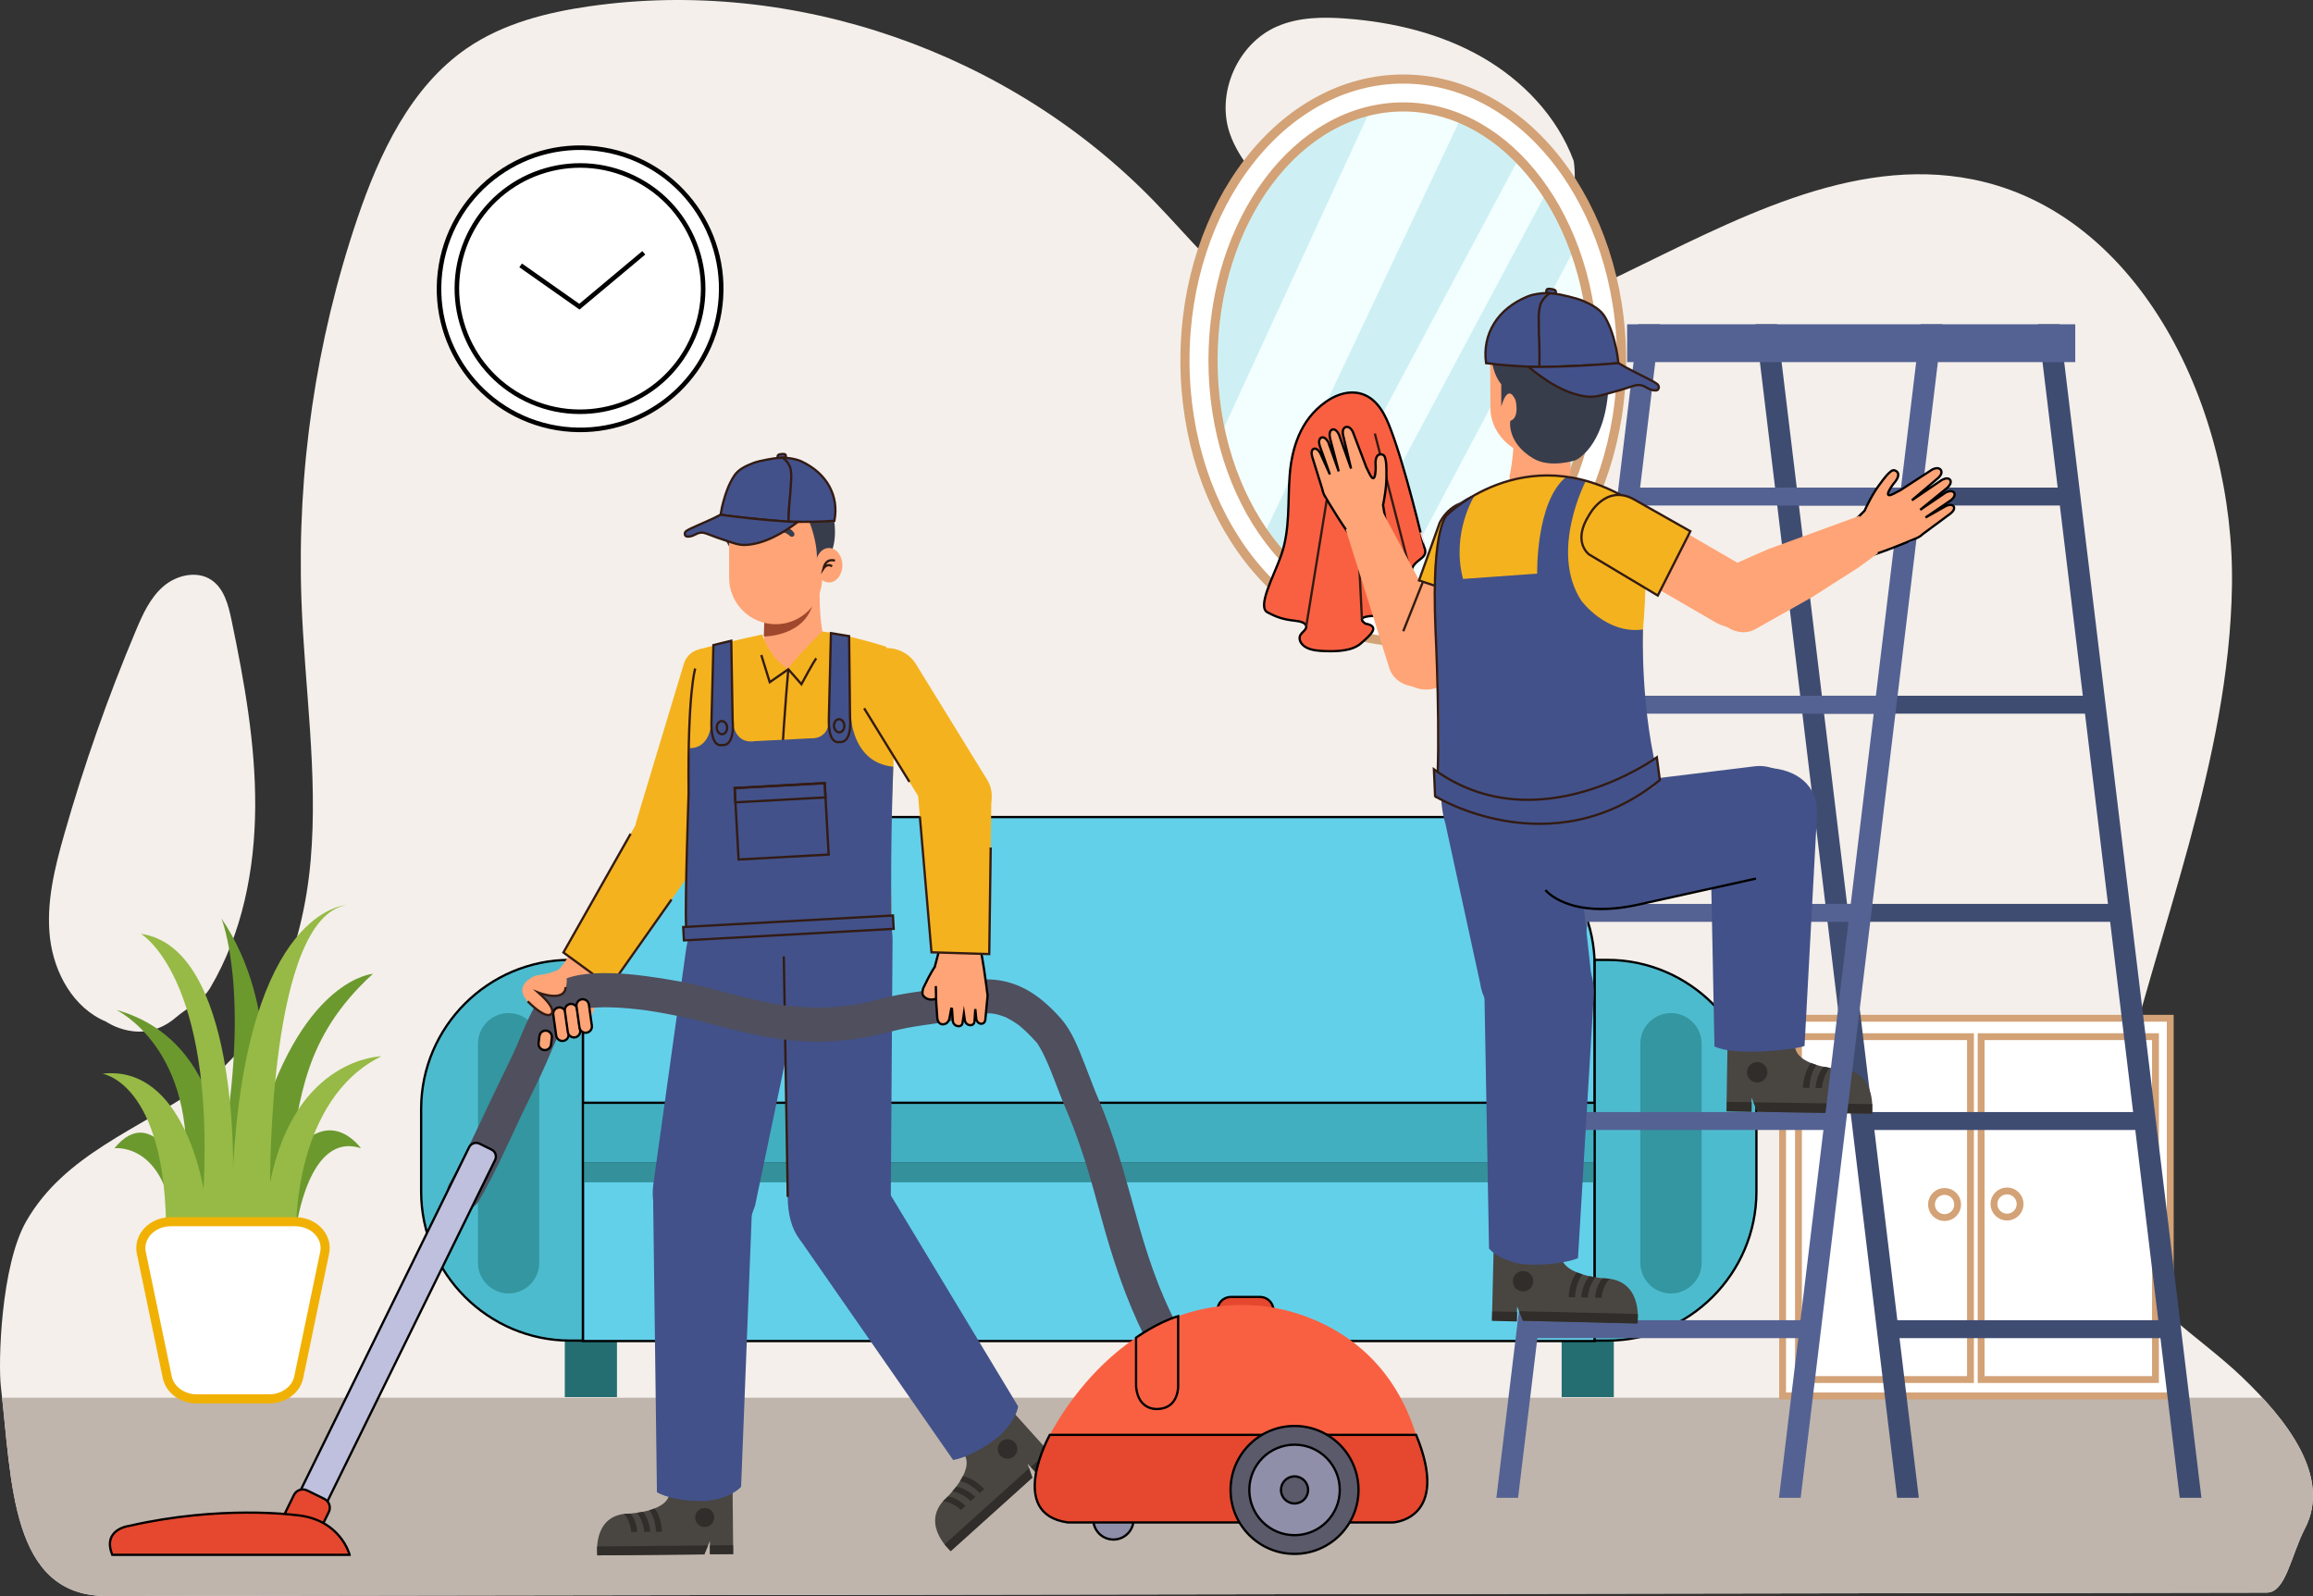 <?xml version="1.0" encoding="utf-8"?>
<!-- Generator: Adobe Illustrator 24.3.0, SVG Export Plug-In . SVG Version: 6.00 Build 0)  -->
<svg version="1.1" xmlns="http://www.w3.org/2000/svg" xmlns:xlink="http://www.w3.org/1999/xlink" x="0px" y="0px"
	 viewBox="0 0 1015.01 700.37" style="enable-background:new 0 0 1015.01 700.37;" xml:space="preserve">
<rect x="0" y="0" width="1015.01" height="700.37" fill="#333333" stroke="none"/>
<style type="text/css">
	.st0{fill:#F4EFEA;}
	.st1{clip-path:url(#SVGID_2_);}
	.st2{clip-path:url(#SVGID_2_);fill:#BFB5AC;}
	.st3{fill:#FFFFFF;stroke:#D3A276;stroke-width:3;stroke-miterlimit:10;}
	.st4{fill:none;stroke:#D3A276;stroke-width:3;stroke-miterlimit:10;}
	.st5{fill:#246E72;}
	.st6{fill:#63D0EA;stroke:#000000;stroke-miterlimit:10;}
	.st7{fill:#42AFC1;}
	.st8{fill:#34919B;}
	.st9{fill:#4DBBCE;stroke:#000000;stroke-miterlimit:10;}
	.st10{fill:#3396A0;}
	.st11{fill:#FFFFFF;stroke:#D3A276;stroke-width:4;stroke-miterlimit:10;}
	.st12{clip-path:url(#SVGID_4_);fill:#CEF0F4;}
	.st13{clip-path:url(#SVGID_4_);fill:#F3FEFF;}
	.st14{fill:none;stroke:#D3A276;stroke-width:4;stroke-miterlimit:10;}
	.st15{fill:#6B992E;}
	.st16{fill:#96BA45;}
	.st17{fill:#FFFFFF;stroke:#F1B104;stroke-width:4;stroke-miterlimit:10;}
	.st18{fill:#FFFFFF;stroke:#000000;stroke-width:2;stroke-miterlimit:10;}
	.st19{fill:#3F4C72;}
	.st20{fill:#546293;}
	.st21{fill:#F96041;stroke:#000000;stroke-miterlimit:10;}
	.st22{fill:none;stroke:#331B13;stroke-miterlimit:10;}
	.st23{fill:#FFA476;stroke:#000000;stroke-miterlimit:10;}
	.st24{fill:#FFA476;}
	.st25{fill:#F4B21E;stroke:#331B13;stroke-miterlimit:10;}
	.st26{fill:#494540;}
	.st27{fill:#302D2A;}
	.st28{fill:#425189;}
	.st29{fill:none;stroke:#000000;stroke-miterlimit:10;}
	.st30{fill:#F4B21E;}
	.st31{fill:#42518A;stroke:#331B13;stroke-miterlimit:10;}
	.st32{fill:#383D4C;}
	.st33{fill:#A0482D;}
	.st34{fill:#4F4F5E;}
	.st35{fill:#8F8FAA;stroke:#000000;stroke-miterlimit:10;}
	.st36{fill:#E5482E;stroke:#000000;stroke-miterlimit:10;}
	.st37{fill:#F96041;}
	.st38{fill:#5A5A6B;stroke:#000000;stroke-miterlimit:10;}
	.st39{fill:#BFBFDE;stroke:#000000;stroke-miterlimit:10;}
</style>
<g id="Bg">
	<g>
		<g>
			<path class="st0" d="M636.64,118.27c-8.28-0.24-16.55,0.48-24.55-1.66c-24.51-6.56-46.79-21.2-62.53-41.1
				c-4.13-5.22-7.86-10.87-9.97-17.18c-5.89-17.66,3.54-39.05,20.55-46.61c9.6-4.26,20.5-4.36,30.97-3.54
				c20.61,1.61,41.21,6.58,59.16,16.85c17.94,10.26,33.09,26.12,40.28,45.5C690.55,70.53,700.21,120.11,636.64,118.27z"/>
		</g>
		<g>
			<path class="st0" d="M77.25,446.42c5.17-4.46,11.51-7.05,14.99-12.92c14.06-23.74,19.58-51.79,19.75-79.38
				c0.17-27.59-4.76-54.94-10.38-81.95c-1.38-6.62-3.23-13.88-8.83-17.66c-6.35-4.28-15.39-2.16-21.17,2.87
				c-5.78,5.03-9.03,12.29-12,19.35c-12.26,29.11-22.75,58.97-31.41,89.34c-4.23,14.84-8.05,30.23-6.26,45.56
				c1.79,15.33,10.31,30.76,24.57,36.67C46.51,448.3,62.26,459.35,77.25,446.42z"/>
		</g>
		<g>
			<defs>
				<path id="SVGID_1_" d="M994.71,698.87c8.4-0.01,10.69-16.53,16.71-28.04c12.05-23.04-8.64-48.46-27.67-66.67
					c-19.03-18.21-44.11-31.81-54.44-56.32c-8.63-20.47-4.86-44,0.18-65.66c17.48-75.06,48.7-147.88,49.96-225.08
					S939.54,93.45,865.73,78.73c-53.33-10.64-105.44,18.3-154.55,42.02s-108.95,42.49-155.62,13.87
					c-19.05-11.68-33.23-29.94-48.88-46.09C442.92,22.69,348.3-10.06,258.87,2.73c-18.94,2.71-38.07,7.53-53.96,18.43
					c-24.69,16.94-38.43,46.19-48.19,75c-18.12,53.51-26.46,110.51-24.44,167.16c1.36,38.1,7.34,76.22,4.05,114.19
					c-3.29,37.97-17.68,77.29-48.18,98.95c-27.1,19.24-59.67,29.88-76.63,59.45C0.37,555.35-0.86,597.97,0.4,608.66
					c4.9,41.58,4.06,91.78,46.51,91.71C330.37,699.92,823.51,699.14,994.71,698.87z"/>
			</defs>
			<clipPath id="SVGID_2_">
				<use xlink:href="#SVGID_1_"  style="overflow:visible;"/>
			</clipPath>
			<g class="st1">
				<path class="st0" d="M994.71,698.87c8.4-0.01,10.69-16.53,16.71-28.04c12.05-23.04-8.64-48.46-27.67-66.67
					c-19.03-18.21-44.11-31.81-54.44-56.32c-8.63-20.47-4.86-44,0.18-65.66c17.48-75.06,48.7-147.88,49.96-225.08
					S939.54,93.45,865.73,78.73c-53.33-10.64-105.44,18.3-154.55,42.02s-108.95,42.49-155.62,13.87
					c-19.05-11.68-33.23-29.94-48.88-46.09C442.92,22.69,348.3-10.06,258.87,2.73c-18.94,2.71-38.07,7.53-53.96,18.43
					c-24.69,16.94-38.43,46.19-48.19,75c-18.12,53.51-26.46,110.51-24.44,167.16c1.36,38.1,7.34,76.22,4.05,114.19
					c-3.29,37.97-17.68,77.29-48.18,98.95c-27.1,19.24-59.67,29.88-76.63,59.45C0.37,555.35-0.86,597.97,0.4,608.66
					c4.9,41.58,4.06,91.78,46.51,91.71C330.37,699.92,823.51,699.14,994.71,698.87z"/>
			</g>
			<rect x="-49.14" y="613.35" class="st2" width="1083.33" height="128.49"/>
		</g>
	</g>
</g>
<g id="Cabinet">
	<g>
		<rect x="782.26" y="446.83" class="st3" width="170.11" height="165.73"/>
		<rect x="789.22" y="454.91" class="st4" width="75.48" height="150.46"/>
		<rect x="869.37" y="454.91" class="st4" width="76.51" height="150.46"/>
		
			<ellipse transform="matrix(0.924 -0.383 0.383 0.924 -135.251 377.175)" class="st4" cx="880.47" cy="528.56" rx="5.74" ry="5.74"/>
		<path class="st4" d="M859.07,528.56c0,3.17-2.57,5.74-5.74,5.74c-3.17,0-5.74-2.57-5.74-5.74s2.57-5.74,5.74-5.74
			C856.5,522.83,859.07,525.39,859.07,528.56z"/>
	</g>
</g>
<g id="Couch">
	<g>
		<rect x="685.3" y="573.41" class="st5" width="22.89" height="39.67"/>
		<rect x="247.85" y="573.41" class="st5" width="22.89" height="39.67"/>
		<rect x="255.78" y="510.24" class="st6" width="444.02" height="78.24"/>
		<rect x="255.78" y="483.92" class="st7" width="444.02" height="26.32"/>
		<rect x="255.78" y="510.32" class="st8" width="444.02" height="8.5"/>
		<path class="st6" d="M699.8,483.92H255.78v-59.97c0-35.98,29.44-65.41,65.41-65.41h313.19c35.98,0,65.41,29.44,65.41,65.41V483.92
			z"/>
		<path class="st9" d="M699.8,588.3V421.22h5.56c35.98,0,65.41,29.44,65.41,65.41v36.25c0,35.98-29.44,65.41-65.41,65.41H699.8z"/>
		<path class="st9" d="M255.78,588.3V421.22h-5.56c-35.98,0-65.41,29.44-65.41,65.41v36.25c0,35.98,29.44,65.41,65.41,65.41H255.78z
			"/>
		<path class="st10" d="M223.2,567.59L223.2,567.59c-7.4,0-13.45-6.05-13.45-13.45v-96.13c0-7.4,6.05-13.45,13.45-13.45h0
			c7.4,0,13.45,6.05,13.45,13.45v96.13C236.64,561.53,230.59,567.59,223.2,567.59z"/>
		<path class="st10" d="M733.27,567.59L733.27,567.59c-7.4,0-13.45-6.05-13.45-13.45v-96.13c0-7.4,6.05-13.45,13.45-13.45l0,0
			c7.4,0,13.45,6.05,13.45,13.45v96.13C746.72,561.53,740.67,567.59,733.27,567.59z"/>
	</g>
</g>
<g id="Mirror">
	<g>
		<ellipse class="st11" cx="615.79" cy="158.12" rx="95.8" ry="123.43"/>
		<g>
			<defs>
				<ellipse id="SVGID_3_" cx="615.79" cy="158.12" rx="83.49" ry="111.2"/>
			</defs>
			<clipPath id="SVGID_4_">
				<use xlink:href="#SVGID_3_"  style="overflow:visible;"/>
			</clipPath>
			<ellipse class="st12" cx="615.79" cy="158.12" rx="83.49" ry="111.2"/>
			<path class="st13" d="M717.33,137.61c-2.25,2.13-82.29,145.53-82.29,145.53l-36.6,0.49L706.1,80.61L717.33,137.61z"/>
			<polygon class="st13" points="685.76,70.97 580.36,268.5 566.14,257.56 673.53,56.3 			"/>
			<polygon class="st13" points="645.48,42.43 552.67,238.79 532.3,198.15 609.38,30.81 			"/>
		</g>
		<ellipse class="st14" cx="615.79" cy="158.12" rx="83.49" ry="111.2"/>
	</g>
</g>
<g id="Leaf_2">
	<g>
		<path class="st15" d="M163.64,427.33c0,0-29.84,2.09-48.86,64.02c0,0,8.81-49.4-17.63-88.37c0,0,13.22,32.01,0,104.38
			c0,0-0.87-51.67-46.1-64.19c0,0,35.66,16.87,30.09,75.32c0,0-13.2-36.18-30.95-14.61c0,0,26.78-3.48,26.78,46.62l44.95-10.16l0,0
			l8.09-1.67c0,0,5.41-42.45,28.37-34.79c0,0-14.48-20.79-31.6,5.26v0C132.22,482.63,132.63,455.69,163.64,427.33z"/>
	</g>
</g>
<g id="Leaf_1">
	<g>
		<path class="st16" d="M130,538.67c0,0-0.91-56.36,37.36-75.15c0,0-37.87,0.52-48.82,55.32c0,0-0.7-116.03,33.4-121.6
			c0,0-43.42,1.22-49.68,115.34c0,0,2.2-96.82-40.45-102.81c0,0,32.26,18.44,27.51,112.2c0,0-8.23-54.97-44.42-50.8
			c0,0,30.62,4.17,27.83,79.33L130,538.67z"/>
	</g>
</g>
<g id="Pot">
	<g>
		<path class="st17" d="M129.52,536.1H102.4c-0.05,0-0.1,0-0.14,0c-0.05,0-0.1,0-0.14,0H75c-8.24,0-14.46,6.55-12.98,13.67
			l11.38,54.59c1.15,5.5,6.61,9.5,12.97,9.5h15.73c0.05,0,0.1,0,0.14,0c0.05,0,0.1,0,0.14,0h15.73c6.37,0,11.83-4,12.98-9.5
			l11.38-54.59C143.97,542.65,137.75,536.1,129.52,536.1z"/>
	</g>
</g>
<g id="Clock">
	<g>
		
			<ellipse transform="matrix(0.166 -0.986 0.986 0.166 87.346 356.767)" class="st18" cx="254.64" cy="126.73" rx="61.92" ry="61.92"/>
		
			<ellipse transform="matrix(0.482 -0.876 0.876 0.482 20.777 288.631)" class="st18" cx="254.64" cy="126.73" rx="54.04" ry="54.04"/>
		<polyline class="st18" points="228.47,116.45 254.26,134.58 282.51,110.94 		"/>
	</g>
</g>
<g id="Lader_2">
	<g>
		<g>
			<polygon class="st19" points="966.05,657.28 956.53,657.28 894.31,142.3 903.83,142.3 			"/>
			<polygon class="st19" points="842.03,657.28 832.51,657.28 770.29,142.3 779.81,142.3 			"/>
			<rect x="782.53" y="213.96" class="st19" width="125.2" height="7.87"/>
			<rect x="792.77" y="305.3" class="st19" width="125.2" height="7.87"/>
			<rect x="804.54" y="396.64" class="st19" width="125.2" height="7.87"/>
			<rect x="814.78" y="487.99" class="st19" width="125.2" height="7.87"/>
			<rect x="826.63" y="579.33" class="st19" width="125.2" height="7.87"/>
		</g>
		<g>
			<polygon class="st20" points="656.65,657.28 666.17,657.28 728.39,142.3 718.87,142.3 			"/>
			
				<rect x="714.96" y="213.96" transform="matrix(-1 -1.224647e-16 1.224647e-16 -1 1555.124 435.79)" class="st20" width="125.2" height="7.87"/>
			
				<rect x="704.72" y="305.3" transform="matrix(-1 -1.224647e-16 1.224647e-16 -1 1534.65 618.475)" class="st20" width="125.2" height="7.87"/>
			
				<rect x="692.95" y="396.64" transform="matrix(-1 -1.224647e-16 1.224647e-16 -1 1511.104 801.16)" class="st20" width="125.2" height="7.87"/>
			
				<rect x="682.71" y="487.99" transform="matrix(-1 -1.224647e-16 1.224647e-16 -1 1490.631 983.845)" class="st20" width="125.2" height="7.87"/>
			
				<rect x="670.86" y="579.33" transform="matrix(-1 -1.224647e-16 1.224647e-16 -1 1466.931 1166.53)" class="st20" width="125.2" height="7.87"/>
		</g>
	</g>
</g>
<g id="Cloth">
	<g>
		<path class="st21" d="M609.3,185.9c-2.44-5.91-6.48-12.71-14.34-13.59c-4.86-0.54-9.61,1.52-13.25,4.09
			c-11.14,7.9-14.82,20.37-15.75,32.1s0.23,23.72-3.71,35.07c-3.16,9.09-11.08,23.2-5.74,25.29c4.01,2.1,6.81,3,11.97,3.56
			c2.02,0.22,4.52,0.81,4.74,2.39c0.2,1.42-1.67,2.44-2.48,3.71c-1.26,1.98,0.26,4.49,2.64,5.69c2.37,1.2,5.33,1.41,8.15,1.51
			c5.63,0.2,12.01-0.13,15.73-3.43c3.73-3.31,8.9-7.46,1.88-8.63c-6.05-4.39,7.82-3.19,13.83-3.86c6.01-0.67,15.48-5.28,11.47-8.57
			c-4.15-2.74-6.65-9.22-4.15-12.99c2.2-3.32,6.84-3.64,4.57-8.51C624.86,239.76,616.27,202.8,609.3,185.9z"/>
		<line class="st22" x1="619.57" y1="253.44" x2="603.32" y2="190.24"/>
		<line class="st22" x1="597.65" y1="271.73" x2="594.66" y2="211.03"/>
		<line class="st22" x1="573.22" y1="274.82" x2="584.99" y2="202.3"/>
	</g>
</g>
<g id="B_2_R_fingers">
	<g>
		<path class="st23" d="M595.92,239.26l12.87-6.05l-1.86-11.61c0.4-1.88,1.71-8.46,1.47-14.36c0,0,0.23-6.87-1.42-7.62
			c0,0-3.96-1.95-3.29,5.16c0,0,0.13,8.83-2.67,3.2l0,0l-1.44-2.93l-5.89-15.52c0,0-1.05-2.36-2.75-2.22c0,0-2.2,0.09-1.59,3.47
			l3.54,14.84l-5.28-14.82c0,0-1.03-2.49-2.61-2.38c0,0-2.05,0.05-1.4,3.59l3.87,14.84l-4.58-12.84c0,0-1.2-2.32-2.72-2.08
			c0,0-1.99,0.21-1.07,3.58l4.5,12.67l-4.22-9.32c0,0-1.14-2.21-2.58-1.99c0,0-1.88,0.2-1.01,3.41l4.5,14.45
			c0,0,0.01,0.06,0.04,0.17c0.17,1,0.6,2.17,1.48,3.52C581.8,218.44,591.21,234.47,595.92,239.26z"/>
	</g>
</g>
<g id="B_2_R_hand">
	<g>
		<path class="st24" d="M606.69,224.59l31.51,58.93c2.72,6.03-0.64,13.01-7.37,15.32l-4.97,1.7c-6.68,2.29-14-0.95-16.11-7.13
			l-19.2-61.11L606.69,224.59z"/>
	</g>
</g>
<g id="B_2_R_arm">
	<g>
		<path class="st24" d="M615.96,299.71l4.81,1.91c7.04,2.8,15.02-0.64,17.82-7.68l21.26-53.48c2.8-7.04-0.64-15.02-7.68-17.82l0,0
			c-7.04-2.8-15.02,0.64-17.82,7.68l-23.17,58.29C609.43,293,611.57,297.97,615.96,299.71z"/>
		<line class="st22" x1="632.11" y1="235.95" x2="615.79" y2="277"/>
		<path class="st25" d="M622.7,254.71l9.1-25.36c0,0,6.1-13,19.49-8.23c0,0,14.77,5.01,8.46,22.21l-8.09,21.04L622.7,254.71z"/>
	</g>
</g>
<g id="B_2_L_shoe">
	<g>
		<path class="st26" d="M758.23,448.95l-0.62,38.71l10.9,0.18l0.1-6.25l2.57,6.3l50.28,0.81c0,0,2.51-17.53-12.37-19.56
			c0,0-20.69-0.33-21.42-10.17l-0.96-9.55L758.23,448.95z"/>
		
			<rect x="757.64" y="483.59" transform="matrix(1 0.016 -0.016 1 7.917 -12.222)" class="st27" width="10.9" height="4.17"/>
		<polygon class="st27" points="771.18,487.89 821.52,488.7 821.59,484.53 769.47,483.69 		"/>
		<path class="st27" d="M809.09,469.14c0,0-3.11,3.11-3.47,8.43l-2.78-0.04c0,0,0.08-5.21,3.25-8.57L809.09,469.14z"/>
		<path class="st27" d="M802.93,468.58c0,0-2.81,2.91-3.43,8.89l-2.78-0.04c0,0,0.32-5.84,3.54-9.32L802.93,468.58z"/>
		<path class="st27" d="M797.22,467.35c0,0-2.97,3.08-3.22,10.03l-2.78-0.04c0,0,0.11-6.74,3.5-10.85L797.22,467.35z"/>
		<path class="st27" d="M775.59,470.6c-0.04,2.47-2.07,4.44-4.55,4.4c-2.47-0.04-4.44-2.07-4.4-4.55c0.04-2.47,2.07-4.44,4.55-4.4
			C773.66,466.1,775.63,468.13,775.59,470.6z"/>
	</g>
</g>
<g id="B_2_R_shoe">
	<g>
		<path class="st26" d="M655.63,540.55l-0.92,38.71l10.9,0.26l0.15-6.25l2.52,6.32l50.28,1.19c0,0,2.64-17.51-12.22-19.65
			c0,0-20.69-0.49-21.35-10.34l-0.89-9.55L655.63,540.55z"/>
		
			<rect x="654.77" y="575.22" transform="matrix(1 0.024 -0.024 1 13.863 -15.48)" class="st27" width="10.9" height="4.17"/>
		<polygon class="st27" points="668.29,579.58 718.62,580.78 718.72,576.61 666.61,575.37 		"/>
		<path class="st27" d="M706.34,561.12c0,0-3.13,3.09-3.54,8.41l-2.78-0.07c0,0,0.12-5.21,3.31-8.55L706.34,561.12z"/>
		<path class="st27" d="M700.19,560.51c0,0-2.83,2.89-3.5,8.87l-2.78-0.07c0,0,0.36-5.84,3.61-9.29L700.19,560.51z"/>
		<path class="st27" d="M694.48,559.24c0,0-2.99,3.05-3.3,10.01l-2.78-0.07c0,0,0.16-6.74,3.58-10.83L694.48,559.24z"/>
		<path class="st27" d="M672.83,562.33c-0.06,2.47-2.11,4.43-4.58,4.37c-2.47-0.06-4.43-2.11-4.37-4.58
			c0.06-2.47,2.11-4.43,4.58-4.37C670.93,557.81,672.89,559.86,672.83,562.33z"/>
	</g>
</g>
<g id="B_2_R_thigh">
	<g>
		<path class="st28" d="M675.86,450.51L675.86,450.51c-13.74,1.78-24.73-7.09-26.35-19.14l-15.22-69.93
			c-6.34-21.73,4.56-40.95,18.37-44.52c0,0,34.43,11.36,35.99,23.45l9.34,85.01C699.55,437.47,689.64,448.72,675.86,450.51z"/>
	</g>
</g>
<g id="B_2_R_leg">
	<g>
		<path class="st28" d="M668.31,554.74c0,0-9.71-1.08-14.88-6.83l-2.03-112.28c0.75-14.42,12.04-26.8,25.22-26.06l0.44,0.02
			c13.13,0.73,23.13,12.98,22.32,27.36l-6.91,115.12C688.6,553.92,677.42,555.59,668.31,554.74z"/>
	</g>
</g>
<g id="B_2_L_leg">
	<g>
		<path class="st28" d="M752.36,459.18l-2.01-100.72c0.37-12.34,11.38-22.01,24.57-21.55l0.44,0.02
			c13.15,0.45,22.44,7.86,22.01,20.16l-5.48,101.88C788.08,460.61,761.15,463.62,752.36,459.18z"/>
	</g>
</g>
<g id="B_2_L_thigh">
	<g>
		<path class="st28" d="M795.27,360.58L795.27,360.58c1.39,12.53-4.15,21.23-14.43,22.68l-61.73,13.67
			c-32.99,8.99-48.22-8.87-49.35-23.92l-3.09-20.38c1.21-2.02,16.19-5.7,26.3-6.94l77.04-9.42
			C781.95,334.81,793.67,346.08,795.27,360.58z"/>
		<path class="st29" d="M678.18,390.58c0,0,10.26,13.14,40.92,6.35l51.44-11.39"/>
	</g>
</g>
<g id="B_2_neck">
	<g>
		<path class="st24" d="M664.18,181.82c0,0,1.19,13.35-1.75,27.06c0,0-0.35,15.08,15.37,15.19c0,0,9.76,0.58,11.24-10.45
			c0,0,0.68-26.2-0.05-30.2L664.18,181.82z"/>
	</g>
</g>
<g id="B_2_shirt">
	<g>
		<path class="st30" d="M687.19,209.32c0,0-10.55-2.54-28.06,2.37c0,0-16.78,6.71-23.74,13.92c0,0-6.75,4.09-5.46,50.56
			c0,0,2.32,62.58,0.34,74.01c0,0,48.54,24.8,96.07-5.14c0,0-6.87-33.84-5.35-68.82c0,0,3.63-38.77-1.51-53.98
			C719.48,222.25,705.46,212.14,687.19,209.32z"/>
		<path class="st28" d="M695.81,211.23c0,0-16.03,30.84-1.83,52.42c0,0,10.89,14.81,27.01,12.58c0,0-1.33,35.78,7.4,67.27
			c0,0-42.54,35.63-98.11,6.69c0,0,2.91-25.78-0.34-74.01c0,0-3.54-37.52,5.46-50.56c0,0,5.24-6.77,11.84-8.43
			c0,0-10.56,16.31-5.23,36.86l32.54-2.34c0,0-0.66-31.46,12.65-42.37L695.81,211.23z"/>
		<path class="st22" d="M630.27,350.19c2.13-24.34-0.34-74.01-0.34-74.01c-1.91-47.08,5.46-50.56,5.46-50.56s36.64-35.87,84.09-3.36
			"/>
		<path class="st31" d="M727.07,332.34c0,0-52.53,38.19-97.83,5.25l0.52,11.81c0,0,50.98,31.5,98.62-7.09L727.07,332.34z"/>
	</g>
</g>
<g id="B_2_face">
	<g>
		<path class="st24" d="M680.06,201.34L680.06,201.34c14.29-0.07,23.35-10.34,23.27-22.67l0.66-20.65
			c-0.08-12.33-10.06-22.11-24.35-22.04h0c-14.29,0.07-25.81,10.12-25.73,22.45l0.13,20.7C654.13,191.46,665.77,201.4,680.06,201.34
			z"/>
	</g>
</g>
<g id="B_2_hair">
	<g>
		<path class="st32" d="M658.8,138.61c0,0-6.95,6.3-4.19,14.53c0,0-1.09,8.85,4.19,15.51v9.83c0,0,2.64-10.85,6.26-2.89
			c0,0,1.98,7.68-2.31,9.1c0,0-1.66,9.5,10.1,16.49c7.54,4.48,18.58,0.75,18.58,0.75s12.45-5.36,14.35-30.75
			c0,0,4.23-21.2-4.24-28.88C701.55,142.31,695.06,125.81,658.8,138.61z"/>
	</g>
</g>
<g id="B_2_cap">
	<g>
		<path class="st31" d="M678.49,128.4c-0.09,0.42,4.21,0.39,4.12,0.81c0.23-0.72,0.13-0.65,0.17-0.85c0.06-0.84-0.41-1.17-1.04-1.33
			c-0.59-0.15-0.9-0.22-1.84-0.29C678.27,126.63,678.65,127.84,678.49,128.4z"/>
		<path class="st31" d="M710.2,159.34c-0.38-3.25-0.55-4.31-1.01-6.5c-0.99-4.7-2.37-9.28-4.76-13.52
			c-2.01-3.57-5.78-5.53-9.65-7.25c-2.93-1.3-10.52-2.98-12.11-3.13c-2.75-0.22-3.32-0.73-4.53,0.67c-1.08,1.03-2.15,2.33-2.89,3.56
			c-0.59,2.35-0.45,4.75-0.35,7.21c0.12,2.95,0.19,5.8,0.23,8.86c0.37,3.36,0.44,6.71,0.28,10.05c0.05,0.73,0.02,1.12,0.08,1.86
			c1.01,0.11,18.11-0.65,26.05-1.05C704.8,159.95,706.68,159.7,710.2,159.34z"/>
		<path class="st31" d="M670.23,130.15c2.91-1.34,8.76-1.73,9.9-1.46c-2.66,1.57-3.92,4.27-4.17,4.9c-0.59,2.35-0.81,4.36-0.71,6.82
			c0.12,2.95-0.07,5.21,0.19,8.91c0.19,5.03,0.11,11.21,0.06,11.83c-20.78-0.98-20.7-1.68-23.37-1.8
			C650.36,146.34,657.39,135.45,670.23,130.15z"/>
		<path class="st31" d="M710.2,159.34c-18.69,1.55-34.56,1.83-39.52,1.57c7.21,5.99,16.25,12.09,25.95,13.13
			c3.56,0.38,6.89-0.83,10.22-1.71c3.27-0.86,6.52-1.82,9.69-2.91c2-0.69,3.77-0.67,5.64,0.45c1.06,0.63,2.16,1.25,3.45,1.41
			c0.91,0.11,1.82,0.19,2.2-0.79c0.34-0.88-0.08-1.61-0.84-2.15c-0.71-0.5-1.48-0.94-2.26-1.35
			C720.18,164.59,714.58,162.01,710.2,159.34z"/>
	</g>
</g>
<g id="Lader_1">
	<g>
		<g>
			<polygon class="st20" points="780.67,657.28 790.18,657.28 852.4,142.3 842.88,142.3 			"/>
		</g>
		<rect x="714.03" y="142.3" class="st20" width="196.65" height="16.6"/>
	</g>
</g>
<g id="B_2_L_fingers">
	<g>
		<path class="st23" d="M816.68,244.87l-6.81-12.49l8.36-8.27c0.78-1.75,3.62-7.84,7.3-12.45c0,0,3.88-5.68,5.65-5.31
			c0,0,4.35,0.76-0.39,6.11c0,0-5.32,7.05,0.26,4.16l0,0l2.9-1.51l13.92-9.04c0,0,2.24-1.28,3.53-0.17c0,0,1.72,1.38-0.77,3.74
			l-11.63,9.88l13.02-8.83c0,0,2.3-1.4,3.51-0.38c0,0,1.63,1.25-0.99,3.73l-11.9,9.68l11.28-7.65c0,0,2.34-1.16,3.43-0.07
			c0,0,1.48,1.34-1.25,3.53l-11.12,7.56l8.91-5.02c0,0,2.22-1.11,3.26-0.08c0,0,1.4,1.27-1.2,3.35l-12.16,9c0,0-0.05,0.04-0.13,0.12
			c-0.72,0.71-1.77,1.4-3.27,1.97C840.37,236.41,823.31,243.79,816.68,244.87z"/>
	</g>
</g>
<g id="B_2_L_hand">
	<g>
		<path class="st24" d="M815.94,226.38l-40.12,14.65l0,0l-20.71,9.11c-5.79,2.54-7.62,9.81-4.03,15.94l2.65,4.52
			c3.57,6.08,11.05,8.6,16.48,5.53l24.7-13.92l0,0l12.09-7.72c0,0,8.26-5.26,8.26-5.26l8.85-6.46L815.94,226.38z"/>
	</g>
</g>
<g id="B_2_L_arm">
	<g>
		<path class="st24" d="M775.68,264.52l-5.2,8.95c-3.28,4.77-13.51,2.04-17.59-0.33l-52.82-30.65c-4.08-2.37-5.47-7.6-3.1-11.68
			l3.26-5.62c3.44-5.92,11.02-7.94,16.95-4.5l49.72,28.85C770.97,251.91,778.76,256.06,775.68,264.52z"/>
		<path class="st25" d="M741.77,233.13l-14.29,28.2l-30.19-18.06c0,0-7.46-5.4,0-17.15c0,0,7.18-13.78,19.55-7.1L741.77,233.13z"/>
	</g>
</g>
<g id="B_1_neck">
	<g>
		<path class="st24" d="M360.02,253.31c0,0-1.35,12.95,1.3,26.31c0,0,0.13,14.65-15.15,14.53c0,0-9.49,0.42-10.76-10.32
			c0,0-0.28-25.46,0.49-29.33L360.02,253.31z"/>
		<path class="st33" d="M335.9,254.51l-0.71,24.79c0,0,19.21,0.21,22.02-16.48l1-9.41L335.9,254.51z"/>
	</g>
</g>
<g id="B_1_hair_2">
	<g>
		<path class="st32" d="M317.83,223.88c0,0-4.36,5.44,2.12,15.93l3.42-15.12L317.83,223.88z"/>
	</g>
</g>
<g id="B_1_face">
	<g>
		<path class="st24" d="M340.4,273.92L340.4,273.92c11.28-0.01,20.42-9.16,20.41-20.44l-0.02-18.94
			c-0.01-11.28-9.16-20.42-20.44-20.41l0,0c-11.28,0.01-20.42,9.16-20.41,20.44l0.02,18.94
			C319.97,264.79,329.12,273.93,340.4,273.92z"/>
	</g>
</g>
<g id="B_1_nose">
</g>
<g id="B_1_R_eye">
</g>
<g id="B_1_R_eyebrow">
	<g>
		<path class="st32" d="M341.36,230.22c0,0,3.76-0.37,6.91,3.31c0,0,0.97,1.02-0.19,1.87c0,0-0.64,0.5-1.57-0.29
			c0,0-2.04-2.14-5.46-1.81c0,0-1.46,0.14-1.71-1.18C339.34,232.11,339.23,230.34,341.36,230.22z"/>
	</g>
</g>
<g id="B_1_L_eyebrow">
	<g>
		<path class="st32" d="M328.3,230.95c0,0-3.77-0.21-6.76,3.6c0,0-0.92,1.06,0.27,1.86c0,0,0.66,0.47,1.56-0.36
			c0,0,1.95-2.22,5.38-2.04c0,0,1.47,0.08,1.65-1.25C330.4,232.76,330.44,230.98,328.3,230.95z"/>
	</g>
</g>
<g id="B_1_L_eye">
</g>
<g id="B_1_hair_1">
	<g>
		<path class="st32" d="M353.19,224.26c0,0,6.55,13.07,5.1,23.77l6.33-5.2c0,0,4.05-7.55-0.01-20.63c0,0-2.42-11.58-10.42-14.6
			c0,0-9.08-6.65-27.41,2.02c0,0-4.46,2.37-6.58,5.49c0,0-5.1,6.94-0.59,11.04C319.6,226.15,329.68,230.94,353.19,224.26z"/>
	</g>
</g>
<g id="B_1_ear">
	<g>
		<path class="st24" d="M357.91,248.04c0,4.18,2.64,7.56,5.88,7.56c3.24,0,5.87-3.39,5.87-7.57c0-4.18-2.64-7.56-5.88-7.56
			C360.54,240.48,357.91,243.87,357.91,248.04z"/>
		<path class="st22" d="M366.39,246.05c0,0-3.81-1.57-5.01,3.33c0,0,1.63-2.44,3.76-0.85"/>
	</g>
</g>
<g id="B_1_mouth">
</g>
<g id="B_1_R_shoe">
	<g>
		<path class="st26" d="M437.85,612.16l24.82,27.56l-7.76,6.99l-4.01-4.45l2.11,6.16l-35.79,32.23c0,0-12.85-11.08-3.38-21.91
			c0,0,14.73-13.26,9.06-20.83l-5.32-7.5L437.85,612.16z"/>
		
			<rect x="452.23" y="639.73" transform="matrix(-0.743 0.669 -0.669 -0.743 1226.822 812.461)" class="st27" width="10.44" height="3.99"/>
		<polygon class="st27" points="453.01,648.42 417.17,680.69 414.5,677.72 451.6,644.31 		"/>
		<path class="st27" d="M413.84,658.74c0,0,4.21,0.29,7.82,3.9l1.98-1.78c0,0-3.34-3.71-7.74-4.15L413.84,658.74z"/>
		<path class="st27" d="M417.93,654.46c0,0,3.86,0.33,8.08,4.26l1.98-1.78c0,0-3.9-4.02-8.42-4.5L417.93,654.46z"/>
		<path class="st27" d="M421.28,649.98c0,0,4.08,0.35,8.64,5.22l1.98-1.78c0,0-4.32-4.8-9.36-5.63L421.28,649.98z"/>
		<path class="st27" d="M438.95,638.71c1.58,1.76,4.29,1.9,6.05,0.32s1.9-4.29,0.32-6.05c-1.58-1.76-4.29-1.9-6.05-0.32
			C437.5,634.24,437.36,636.95,438.95,638.71z"/>
	</g>
</g>
<g id="B_1_L_shoe">
	<g>
		<path class="st26" d="M321.41,645.83l0.34,36.14l-10.18,0.09l-0.05-5.84l-2.44,5.86l-46.94,0.44c0,0-2.23-16.38,11.67-18.18
			c0,0,19.31-0.18,20.06-9.36l0.96-8.9L321.41,645.83z"/>
		
			<rect x="311.55" y="678.12" transform="matrix(-1 9.277130e-03 -9.277130e-03 -1 639.578 1357.174)" class="st27" width="10.18" height="3.89"/>
		<polygon class="st27" points="309.08,682.09 262.09,682.52 262.05,678.63 310.7,678.18 		"/>
		<path class="st27" d="M273.81,664.34c0,0,2.88,2.93,3.19,7.89l2.6-0.02c0,0-0.05-4.86-2.98-8.02L273.81,664.34z"/>
		<path class="st27" d="M279.56,663.86c0,0,2.6,2.73,3.15,8.32l2.6-0.02c0,0-0.26-5.45-3.25-8.72L279.56,663.86z"/>
		<path class="st27" d="M284.91,662.75c0,0,2.75,2.89,2.94,9.39l2.6-0.02c0,0-0.06-6.29-3.2-10.15L284.91,662.75z"/>
		<path class="st27" d="M305.07,665.93c0.02,2.31,1.91,4.16,4.21,4.14c2.31-0.02,4.16-1.91,4.14-4.21
			c-0.02-2.31-1.91-4.16-4.21-4.14C306.91,661.73,305.05,663.62,305.07,665.93z"/>
	</g>
</g>
<g id="B_1_L_leg">
	<g>
		<path class="st28" d="M309.5,658.68c0,0,10.04-0.49,15.71-6.21l4.68-119.36c0.19-15.29-5.7-28.31-19.26-28.43l-0.46,0
			c-13.52-0.12-23.4,8.58-23.53,23.82l1.64,126.33C292.14,657.05,300.1,658.96,309.5,658.68z"/>
	</g>
</g>
<g id="B_1_L_thigh">
	<g>
		<path class="st28" d="M310.67,550.97L310.67,550.97c13.03,0.71,15.06-6.32,20.69-21.98l21.83-104.46
			c2.56-16.62-9.28-31.73-24.96-31.88l-1.49-0.01c-12.78-0.12-23.71,9.9-25.6,23.48l-14.42,103.42
			C284.5,535.57,295.6,550.15,310.67,550.97z"/>
	</g>
</g>
<g id="B_1_R_thigh">
	<g>
		<path class="st28" d="M366.58,551.02L366.58,551.02c14.24,0,24.27-12.36,24.34-27.09l0.76-111.29
			c0.06-14.82-10.28-25.57-24.62-25.57h-0.48c-14.29,0-22.77,8.77-22.77,23.54l1.87,114.63
			C345.68,540.02,352.3,551.02,366.58,551.02z"/>
		<line class="st22" x1="343.96" y1="419.68" x2="345.68" y2="525.24"/>
	</g>
</g>
<g id="B_1_R_leg">
	<g>
		<path class="st28" d="M437.48,631.05c0,0,7.85-6.26,9.33-13.87l-56.7-93.97c-8.16-11.51-24.39-15.51-35.42-7.62l-0.37,0.26
			c-11,7.86-9.41,19.66-1.22,31.11l65.14,93.69C422.55,640.04,430.03,636.78,437.48,631.05z"/>
	</g>
</g>
<g id="B_1_L_arm">
	<g>
		<path class="st30" d="M285.31,371.91l10.57,3.19c4.82,1.45,9.91-1.28,11.36-6.09l20.91-69.34c1.45-4.82-1.28-9.91-6.1-11.36
			l-10.57-3.19c-4.82-1.45-9.91,1.28-11.36,6.09l-20.91,69.34C277.77,365.37,280.49,370.45,285.31,371.91z"/>
	</g>
</g>
<g id="B_1_L_fingers_2">
	<g>
		<path class="st24" d="M256.07,450.94c0,0,5.78-6.23,5.72-14.48c0,0-0.41-3.05,4.87-10.58l-14.45-11.24c0,0-3.68,8.49-11.02,15.28
			c0,0-9.55,1.13-5.19,9.66C236,439.58,242.35,452.6,256.07,450.94z"/>
		<path class="st22" d="M255.76,433.99c0,0-4.59,3.98-2.22,11.78"/>
		<path class="st24" d="M240.52,440.94L240.52,440.94c-1.51-0.14-2.84,0.98-2.98,2.49l-0.75,8.43c-0.13,1.51,0.98,2.84,2.49,2.98
			l0,0c1.51,0.14,2.84-0.98,2.98-2.49l0.75-8.43C243.15,442.4,242.03,441.07,240.52,440.94z"/>
	</g>
</g>
<g id="B_1_L_hand">
	<g>
		<path class="st30" d="M247.25,417.97l21.48-37.94l0,0l11.89-21c3.32-5.87,11.23-7.04,17.35-2.57l4.51,3.3
			c6.07,4.44,7.94,12.65,4.1,18.08l-17.43,24.71l0,0l-9.11,12.92l-5.82,8.25c0,0,0,0,0,0l-6.5,9.22L247.25,417.97z"/>
		<polyline class="st22" points="276.74,365.88 247.25,417.97 267.74,432.94 294.69,394.72 		"/>
	</g>
</g>
<g id="B_1_shirt">
	<g>
		<g>
			<path class="st30" d="M360.93,277.09c0,0-7.18,6.54-15.28,16.37c0,0-7.43-3.94-11.14-15.06c0,0-17.68,3.85-27.81,6.58
				c0,0-6.21,18.59-4.46,63.11c0,0,1.11,52-0.55,63.68c0,0,39.55-2.78,89.64-5.76c0,0-1.19-39.08,0.4-61.01
				c0,0,2.35-45.87-2.87-61.22C388.86,283.77,374.19,279.01,360.93,277.09z"/>
			<path class="st22" d="M345.93,293.68c0,0-6.29,70.18-4.68,115.3"/>
			<path class="st22" d="M358.24,288.91c-0.8,0.63-6.55,11.33-6.55,11.33l-5.75-6.55l-8.15,5.66l-3.71-11.91"/>
		</g>
		<g>
			<g>
				<path class="st28" d="M302.65,328.26c0,0,9.9,1.21,9.68-14.58l0.74-30.6l7.83-1.91l0.6,34.92c0,0,0.25,10.52,9.59,9.15
					l24.61-1.25c0,0,8.87,0.89,7.95-9.65l1.01-36.5l7.97,1.31l0.44,30.9c0,0-0.99,24.53,18.93,26.39c0,0-1.32,33.04-0.82,65.91
					c0,0-64.87,9.97-90.11,6.98C301.06,409.32,301.31,355.08,302.65,328.26z"/>
				
					<rect x="323.52" y="344.77" transform="matrix(-0.999 0.055 -0.055 -0.999 705.792 701.632)" class="st22" width="39.56" height="31.39"/>
				
					<rect x="322.84" y="344.79" transform="matrix(-0.999 0.055 -0.055 -0.999 703.735 676.599)" class="st22" width="39.56" height="6.26"/>
				<path class="st22" d="M313.07,283.08l7.83-1.91l0.6,34.92c0,0,1.28,11.54-4.78,10.85c0,0-4.65,1.5-4.53-9.64L313.07,283.08z"/>
				<path class="st22" d="M364.64,277.83l7.97,1.31l0.41,35.61c0,0,1.28,11.54-4.78,10.85c0,0-4.65,1.5-4.53-9.64L364.64,277.83z"/>
				
					<rect x="300.23" y="404.35" transform="matrix(-0.999 0.055 -0.055 -0.999 714.344 795.032)" class="st31" width="92.14" height="5.87"/>
				<path class="st22" d="M314.53,319.43c0.09,1.59,1.18,2.82,2.43,2.75c1.26-0.07,2.2-1.41,2.12-3c-0.09-1.59-1.18-2.82-2.43-2.75
					C315.39,316.51,314.44,317.85,314.53,319.43z"/>
				<path class="st22" d="M365.98,318.6c0.09,1.59,1.18,2.82,2.43,2.75c1.26-0.07,2.2-1.41,2.12-3c-0.09-1.59-1.18-2.82-2.43-2.75
					C366.84,315.68,365.9,317.02,365.98,318.6z"/>
				<path class="st22" d="M305.09,293.36c0,0-3.41,10.53-2.9,54.67c0,0-1.65,46.98-1.11,58.61"/>
			</g>
		</g>
	</g>
</g>
<g id="B_1_R_arm">
	<g>
		<path class="st30" d="M422.79,364.07l4.9-2.67c7.17-3.9,9.64-12.5,5.51-19.2l-31.32-50.87c-4.12-6.7-13.28-8.96-20.45-5.06l0,0
			c-7.17,3.9-9.63,12.5-5.51,19.2l34.13,55.44C412.62,365.09,418.32,366.5,422.79,364.07z"/>
		<line class="st22" x1="379.21" y1="310.82" x2="399.09" y2="343.1"/>
	</g>
</g>
<g id="Vaccum_3">
	<g>
		<g>
			<g>
				<path class="st34" d="M517.45,583.08c0.01,0,1.38,0.75,0.78,0.3c-0.16-0.12-0.39-0.23-0.57-0.33c-1.02-0.58,1.13,1.06-0.01-0.08
					c-0.21-0.21-1.15-1.37-0.45-0.42c0.71,0.95-0.38-0.59-0.58-0.93c-1.18-1.91-2.11-3.98-3.06-6.01c-1.11-2.34-2.18-4.71-3.2-7.09
					c-0.11-0.26-0.22-0.51-0.33-0.77c-0.34-0.78,0.21,0.48,0.22,0.52c-0.08-0.55-0.52-1.24-0.73-1.77
					c-0.47-1.16-0.94-2.32-1.39-3.48c-3.16-8.11-5.81-16.4-8.2-24.77c-4.85-16.98-9.13-34.06-15.65-50.5
					c-1.15-2.89-2.35-5.76-3.58-8.62c-0.07-0.16-0.15-0.34-0.22-0.5c-0.1-0.26,0.79,1.92,0.51,1.19c-0.12-0.31-0.25-0.61-0.37-0.91
					c-0.28-0.69-0.55-1.38-0.81-2.07c-1.26-3.23-2.47-6.48-3.76-9.7c-2.76-6.94-5.48-14.49-10.5-20.18c-4.42-5-9.57-9.75-15.49-12.9
					c-8.59-4.57-18.18-5.5-27.51-2.71c-9.41,2.81-19.16,3.44-28.76,5.29c-5.26,1.01-10.38,2.59-15.63,3.62
					c-1.11,0.22-2.23,0.42-3.35,0.61c-0.64,0.11-1.28,0.21-1.93,0.31c-0.27,0.04-0.55,0.08-0.82,0.12
					c-1.07,0.17,1.43-0.17,0.37-0.05c-2.38,0.29-4.76,0.53-7.16,0.68c-4.51,0.28-9.04,0.25-13.54-0.05
					c-2.28-0.15-4.55-0.37-6.81-0.65c-0.25-0.03-0.51-0.07-0.76-0.1c-0.86-0.11,0.75,0.09,0.73,0.1c-0.44,0.14-1.3-0.19-1.78-0.26
					c-1.19-0.18-2.39-0.38-3.58-0.59c-9.59-1.7-18.99-4.26-28.38-6.78c-9.03-2.43-18.31-4.01-27.57-5.25
					c-6.15-0.82-12.36-1.4-18.57-1.34c-5.71,0.06-11.84,0.47-17.2,2.6c-2.97,1.18-5.69,2.57-7.99,4.85
					c-2.91,2.89-5.06,6.8-6.88,10.44c-2.13,4.26-3.91,8.68-5.78,13.06c-1.77,4.13-3.7,8.16-5.69,12.18
					c-6.79,13.74-12.99,27.78-20.02,41.41c-1.39,2.69-2.81,5.36-4.33,7.97c-1.98,3.39-0.89,8.37,2.69,10.26
					c3.6,1.9,8.15,0.93,10.26-2.69c7.47-12.77,13.39-26.48,19.74-39.82c3.36-7.07,6.99-14.02,10.08-21.21
					c1.89-4.39,3.67-8.83,5.78-13.13c0.93-1.9,1.93-3.77,3.07-5.55c0.25-0.39,0.5-0.78,0.76-1.16c0.14-0.21,1.26-1.71,0.48-0.7
					c-0.7,0.9,0.27-0.27,0.52-0.52c0.18-0.17,0.37-0.33,0.55-0.5c0.79-0.76-1.21,0.82-0.84,0.64c0.46-0.22,0.88-0.59,1.33-0.84
					c0.45-0.25,0.91-0.46,1.37-0.69c0.94-0.47-1.89,0.72-0.88,0.38c0.28-0.1,0.55-0.21,0.83-0.3c1.15-0.39,2.32-0.7,3.51-0.94
					c0.56-0.12,1.13-0.22,1.7-0.31c0.37-0.06,1.69-0.24,0.18-0.04c-1.53,0.21-0.16,0.03,0.21-0.01c5.91-0.65,11.9-0.39,17.81,0.14
					c1.52,0.14,3.04,0.3,4.56,0.48c0.75,0.09,1.5,0.19,2.25,0.28c0.5,0.06-2.03-0.28-0.62-0.08c0.45,0.06,0.91,0.13,1.36,0.19
					c2.8,0.41,5.59,0.87,8.38,1.39c4.22,0.78,8.43,1.66,12.6,2.68c6.79,1.65,13.48,3.64,20.29,5.22c9.33,2.16,18.84,3.82,28.42,4.3
					c9.88,0.5,19.81-0.46,29.5-2.44c5.15-1.05,10.18-2.59,15.34-3.56c4.6-0.86,9.25-1.42,13.88-2.11c4.95-0.74,9.82-1.74,14.62-3.17
					c1.07-0.32,2.15-0.6,3.24-0.81c0.29-0.06,1.93-0.31,0.69-0.14c-1.27,0.18,0.82-0.05,1.12-0.07c0.9-0.05,1.81-0.05,2.72-0.01
					c0.48,0.02,1.07,0.19,1.53,0.12c0.07-0.01-1.73-0.27-0.93-0.13c0.28,0.05,0.56,0.09,0.84,0.14c1.78,0.33,3.45,0.9,5.16,1.5
					c0.88,0.31-1.51-0.7-0.68-0.29c0.18,0.09,0.37,0.16,0.55,0.25c0.36,0.17,0.72,0.35,1.07,0.53c0.81,0.42,1.61,0.88,2.39,1.36
					c0.65,0.41,1.3,0.84,1.93,1.28c0.36,0.26,0.71,0.53,1.07,0.79c0.64,0.46-0.87-0.68-0.78-0.6c0.18,0.17,0.39,0.31,0.58,0.47
					c1.25,1.02,2.44,2.1,3.59,3.23c1.01,0.98,1.98,1.99,2.93,3.02c0.42,0.45,0.83,0.92,1.25,1.37c0.9,0.97-0.49-0.7-0.52-0.7
					c0.09-0.01,0.52,0.73,0.58,0.82c1.81,2.68,3.18,5.65,4.48,8.59c0.2,0.45,0.39,0.89,0.58,1.34c0.08,0.19,0.16,0.39,0.25,0.58
					c0.04,0.08-0.66-1.57-0.34-0.81c0.38,0.92,0.76,1.84,1.13,2.76c0.68,1.68,1.33,3.37,1.98,5.06c1.1,2.85,2.16,5.71,3.32,8.53
					c0.31,0.76,0.63,1.51,0.96,2.27c0.07,0.17,0.14,0.34,0.22,0.5c0.13,0.31,0.3,1.39,0.21,0.49c-0.07-0.74-0.03-0.08,0.09,0.21
					c0.11,0.27,0.23,0.55,0.34,0.82c0.26,0.63,0.52,1.27,0.78,1.9c0.96,2.36,1.88,4.74,2.76,7.13c1.58,4.27,3.05,8.59,4.42,12.93
					c2.55,8.07,4.74,16.25,6.98,24.41c4.89,17.84,10.64,35.38,18.92,51.98c1.11,2.23,2.42,4.28,4.05,6.18
					c1.95,2.29,4.42,3.7,7.17,4.79c1.7,0.67,4.27,0.13,5.78-0.76c1.56-0.91,3.04-2.69,3.45-4.48
					C523.67,587.98,521.36,584.63,517.45,583.08L517.45,583.08z"/>
			</g>
		</g>
	</g>
</g>
<g id="B_1_L_fingers_1">
	<g>
		<g>
			<path class="st23" d="M245.13,442.11L245.13,442.11c-1.5,0.21-2.55,1.6-2.34,3.1l1.29,9.22c0.21,1.5,1.6,2.55,3.1,2.34l0,0
				c1.5-0.21,2.55-1.6,2.34-3.1l-1.29-9.22C248.02,442.95,246.63,441.9,245.13,442.11z"/>
			<path class="st23" d="M250.22,440.56L250.22,440.56c-1.5,0.21-2.55,1.6-2.34,3.1l1.29,9.22c0.21,1.5,1.6,2.55,3.1,2.34l0,0
				c1.5-0.21,2.55-1.6,2.34-3.1l-1.29-9.22C253.11,441.39,251.72,440.35,250.22,440.56z"/>
			<path class="st23" d="M255.33,438.51L255.33,438.51c-1.5,0.21-2.55,1.6-2.34,3.1l1.29,9.22c0.21,1.5,1.6,2.55,3.1,2.34l0,0
				c1.5-0.21,2.55-1.6,2.34-3.1l-1.29-9.22C258.22,439.35,256.83,438.3,255.33,438.51z"/>
			<path class="st23" d="M239.76,452.28L239.76,452.28c-1.51-0.18-2.87,0.89-3.05,2.4l-0.36,3.05c-0.18,1.51,0.89,2.87,2.4,3.05l0,0
				c1.51,0.18,2.87-0.89,3.05-2.4l0.36-3.05C242.34,453.83,241.26,452.46,239.76,452.28z"/>
		</g>
		<g>
			<path class="st24" d="M246.47,424.11c0,0-0.9,2.72-11.24,3.96c0,0-10.27,3.62-4.04,10.95c0,0,7.64,7.98,10.5,6.05
				c0,0,2.34-1.78-1.56-5.28l-3.85-4.23c0,0,11.05,3.75,11.82-1.44C248.1,434.14,250.28,428.08,246.47,424.11z"/>
			<path class="st22" d="M248.24,433.16c-0.48,6.92-11.96,2.42-11.96,2.42c8.92,7.91,5.41,9.5,5.41,9.5s-1.92,2.46-10.12-5.67"/>
		</g>
	</g>
</g>
<g id="B_1_R_fingers">
	<g>
		<path class="st23" d="M411.32,446.69l-0.44-6.17l-0.09-2.24l0,0c-3.53,1.17-5.24-0.92-5.24-0.92c-1.52-1.09-0.31-3.94-0.31-3.94
			c3.24-6.86,4.96-9.12,4.96-9.12l3.7-14.13l14.63-0.35c2.45,6.47,4.65,25.47,4.65,25.47c0.03,0.18,0.05,0.35,0.07,0.52
			c0.03,0.04,0.06,0.08,0.08,0.12c0.07,1.33,0.05,1.52-0.01,1.75c-0.02,0.35-0.05,0.69-0.1,0.99l-0.84,8.86
			c-0.33,2.14-2.2,1.66-2.2,1.66c-1.46-0.33-1.75-1.97-1.75-1.97l-0.39-3.96c-0.03,0-0.06,0.01-0.08,0.01l-0.34,5.1
			c-0.3,1.91-2.28,1.44-2.28,1.44c-1.54-0.33-1.89-1.81-1.89-1.81l-0.46-3.22l-0.62,4.23c-0.45,1.83-2.43,1.19-2.43,1.19
			c-1.55-0.46-1.79-1.94-1.79-1.94l-0.4-5.55c-0.21-0.04-0.33-0.07-0.33-0.07l-0.78,4.29c-0.65,2.74-2.96,2.55-2.96,2.55
			C411.45,449.47,411.32,446.69,411.32,446.69z"/>
		<line class="st29" x1="410.67" y1="432.71" x2="410.79" y2="438.29"/>
	</g>
</g>
<g id="B_1_R_hand">
	<g>
		<path class="st30" d="M408.76,417.89l-3.72-43.44l0,0l-2.06-24.05c-0.57-6.72,5.29-12.15,12.86-11.92l5.59,0.17
			c7.52,0.23,13.69,5.95,13.6,12.6l-0.41,30.24h0l-0.22,15.81l-0.14,10.09c0,0,0,0,0,0l-0.15,11.27L408.76,417.89z"/>
		<polyline class="st22" points="403.65,358.25 408.76,417.89 434.11,418.66 434.75,371.89 		"/>
	</g>
</g>
<g id="B_1_cap">
	<g>
		<path class="st31" d="M344.89,200.7c0.06,0.36-3.64,0.15-3.58,0.51c-0.16-0.63-0.08-0.56-0.1-0.74c-0.02-0.73,0.41-0.99,0.95-1.1
			c0.51-0.1,0.79-0.15,1.59-0.16C345.16,199.19,344.77,200.21,344.89,200.7z"/>
		<path class="st31" d="M316.22,225.87c0.47-2.78,0.67-3.68,1.17-5.54c1.06-4,2.46-7.87,4.71-11.41c1.89-2.97,5.22-4.5,8.62-5.79
			c2.58-0.98,9.18-2.09,10.55-2.15c2.38-0.06,2.89-0.48,3.86,0.78c0.88,0.94,1.75,2.1,2.32,3.19c0.4,2.04,0.17,4.11-0.02,6.21
			c-0.24,2.53-0.42,4.98-0.6,7.61c-0.47,2.87-0.68,5.75-0.7,8.63c-0.08,0.63-0.06,0.96-0.15,1.59c-0.87,0.05-15.54-1.38-22.35-2.08
			C320.84,226.63,319.23,226.33,316.22,225.87z"/>
		<path class="st31" d="M351.91,202.58c-2.45-1.28-7.46-1.89-8.44-1.7c2.22,1.47,3.18,3.85,3.36,4.41c0.4,2.04,0.5,3.79,0.31,5.9
			c-0.24,2.53-0.17,4.48-0.57,7.65c-0.39,4.31-0.6,9.64-0.59,10.17c17.91,0.1,17.87-0.5,20.18-0.49
			C368.27,217.4,362.71,207.72,351.91,202.58z"/>
		<path class="st31" d="M316.22,225.87c16,2.18,29.64,3.14,33.91,3.15c-6.47,4.83-14.52,9.66-22.9,10.11
			c-3.08,0.17-5.89-1.03-8.71-1.93c-2.77-0.89-5.52-1.86-8.2-2.94c-1.69-0.68-3.21-0.75-4.87,0.13c-0.94,0.5-1.92,0.98-3.03,1.06
			c-0.78,0.06-1.57,0.08-1.85-0.78c-0.25-0.77,0.14-1.38,0.82-1.81c0.63-0.4,1.31-0.74,2-1.06
			C307.4,229.92,312.33,227.97,316.22,225.87z"/>
	</g>
</g>
<g id="Vaccum_2">
	<g>
		
			<ellipse transform="matrix(0.161 -0.987 0.987 0.161 -248.163 1041.62)" class="st35" cx="488.58" cy="666.78" rx="8.84" ry="8.84"/>
		<path class="st36" d="M552.96,580.86h-12.84c-3.23,0-5.87-2.64-5.87-5.87l0,0c0-3.23,2.64-5.87,5.87-5.87h12.84
			c3.23,0,5.87,2.64,5.87,5.87l0,0C558.83,578.22,556.18,580.86,552.96,580.86z"/>
		<path class="st37" d="M611.3,668.08H468.57c0,0-24.74,0-9.52-35.21c0,0,29.5-64.7,92.3-59.95c0,0,64.7,1.88,74.22,76.12
			C625.57,649.05,629.38,663.33,611.3,668.08z"/>
		<path class="st36" d="M621.43,629.65H460.69c0,0-19.23,34.62,7.89,38.43H611.3C611.3,668.08,636.78,666.87,621.43,629.65z"/>
		<circle class="st38" cx="568.08" cy="653.81" r="28.07"/>
		<circle class="st35" cx="568.08" cy="653.81" r="19.85"/>
		<circle class="st38" cx="568.08" cy="653.81" r="5.95"/>
		<path class="st29" d="M517.01,577.56v30.26c0,0,0.56,10.15-8.95,10.47c0,0-8.56,0.95-9.52-9.83V587
			C498.54,587,507.82,580.31,517.01,577.56z"/>
	</g>
</g>
<g id="Vaccum_1">
	<g>
		<path class="st39" d="M135.72,667.32l-5.3-2.61c-1.68-0.83-2.38-2.87-1.55-4.55l77-156.75c0.83-1.68,2.87-2.38,4.55-1.55l5.3,2.61
			c1.68,0.83,2.38,2.87,1.55,4.55l-77,156.75C139.45,667.45,137.4,668.15,135.72,667.32z"/>
		<g>
			<path class="st36" d="M132.12,678.5l-7.54-3.7c-2.13-1.05-3.02-3.65-1.97-5.78L129,656c1.05-2.13,3.65-3.02,5.78-1.97l7.54,3.7
				c2.13,1.05,3.02,3.65,1.97,5.78l-6.39,13.02C136.85,678.66,134.25,679.55,132.12,678.5z"/>
			<path class="st36" d="M153.42,682.29c0,0-4.01-15.96-24.03-17.48c0,0-32.61-4.39-72.67,4.77c0,0-12.02,1.4-7.44,12.72H153.42z"/>
		</g>
	</g>
</g>
</svg>
